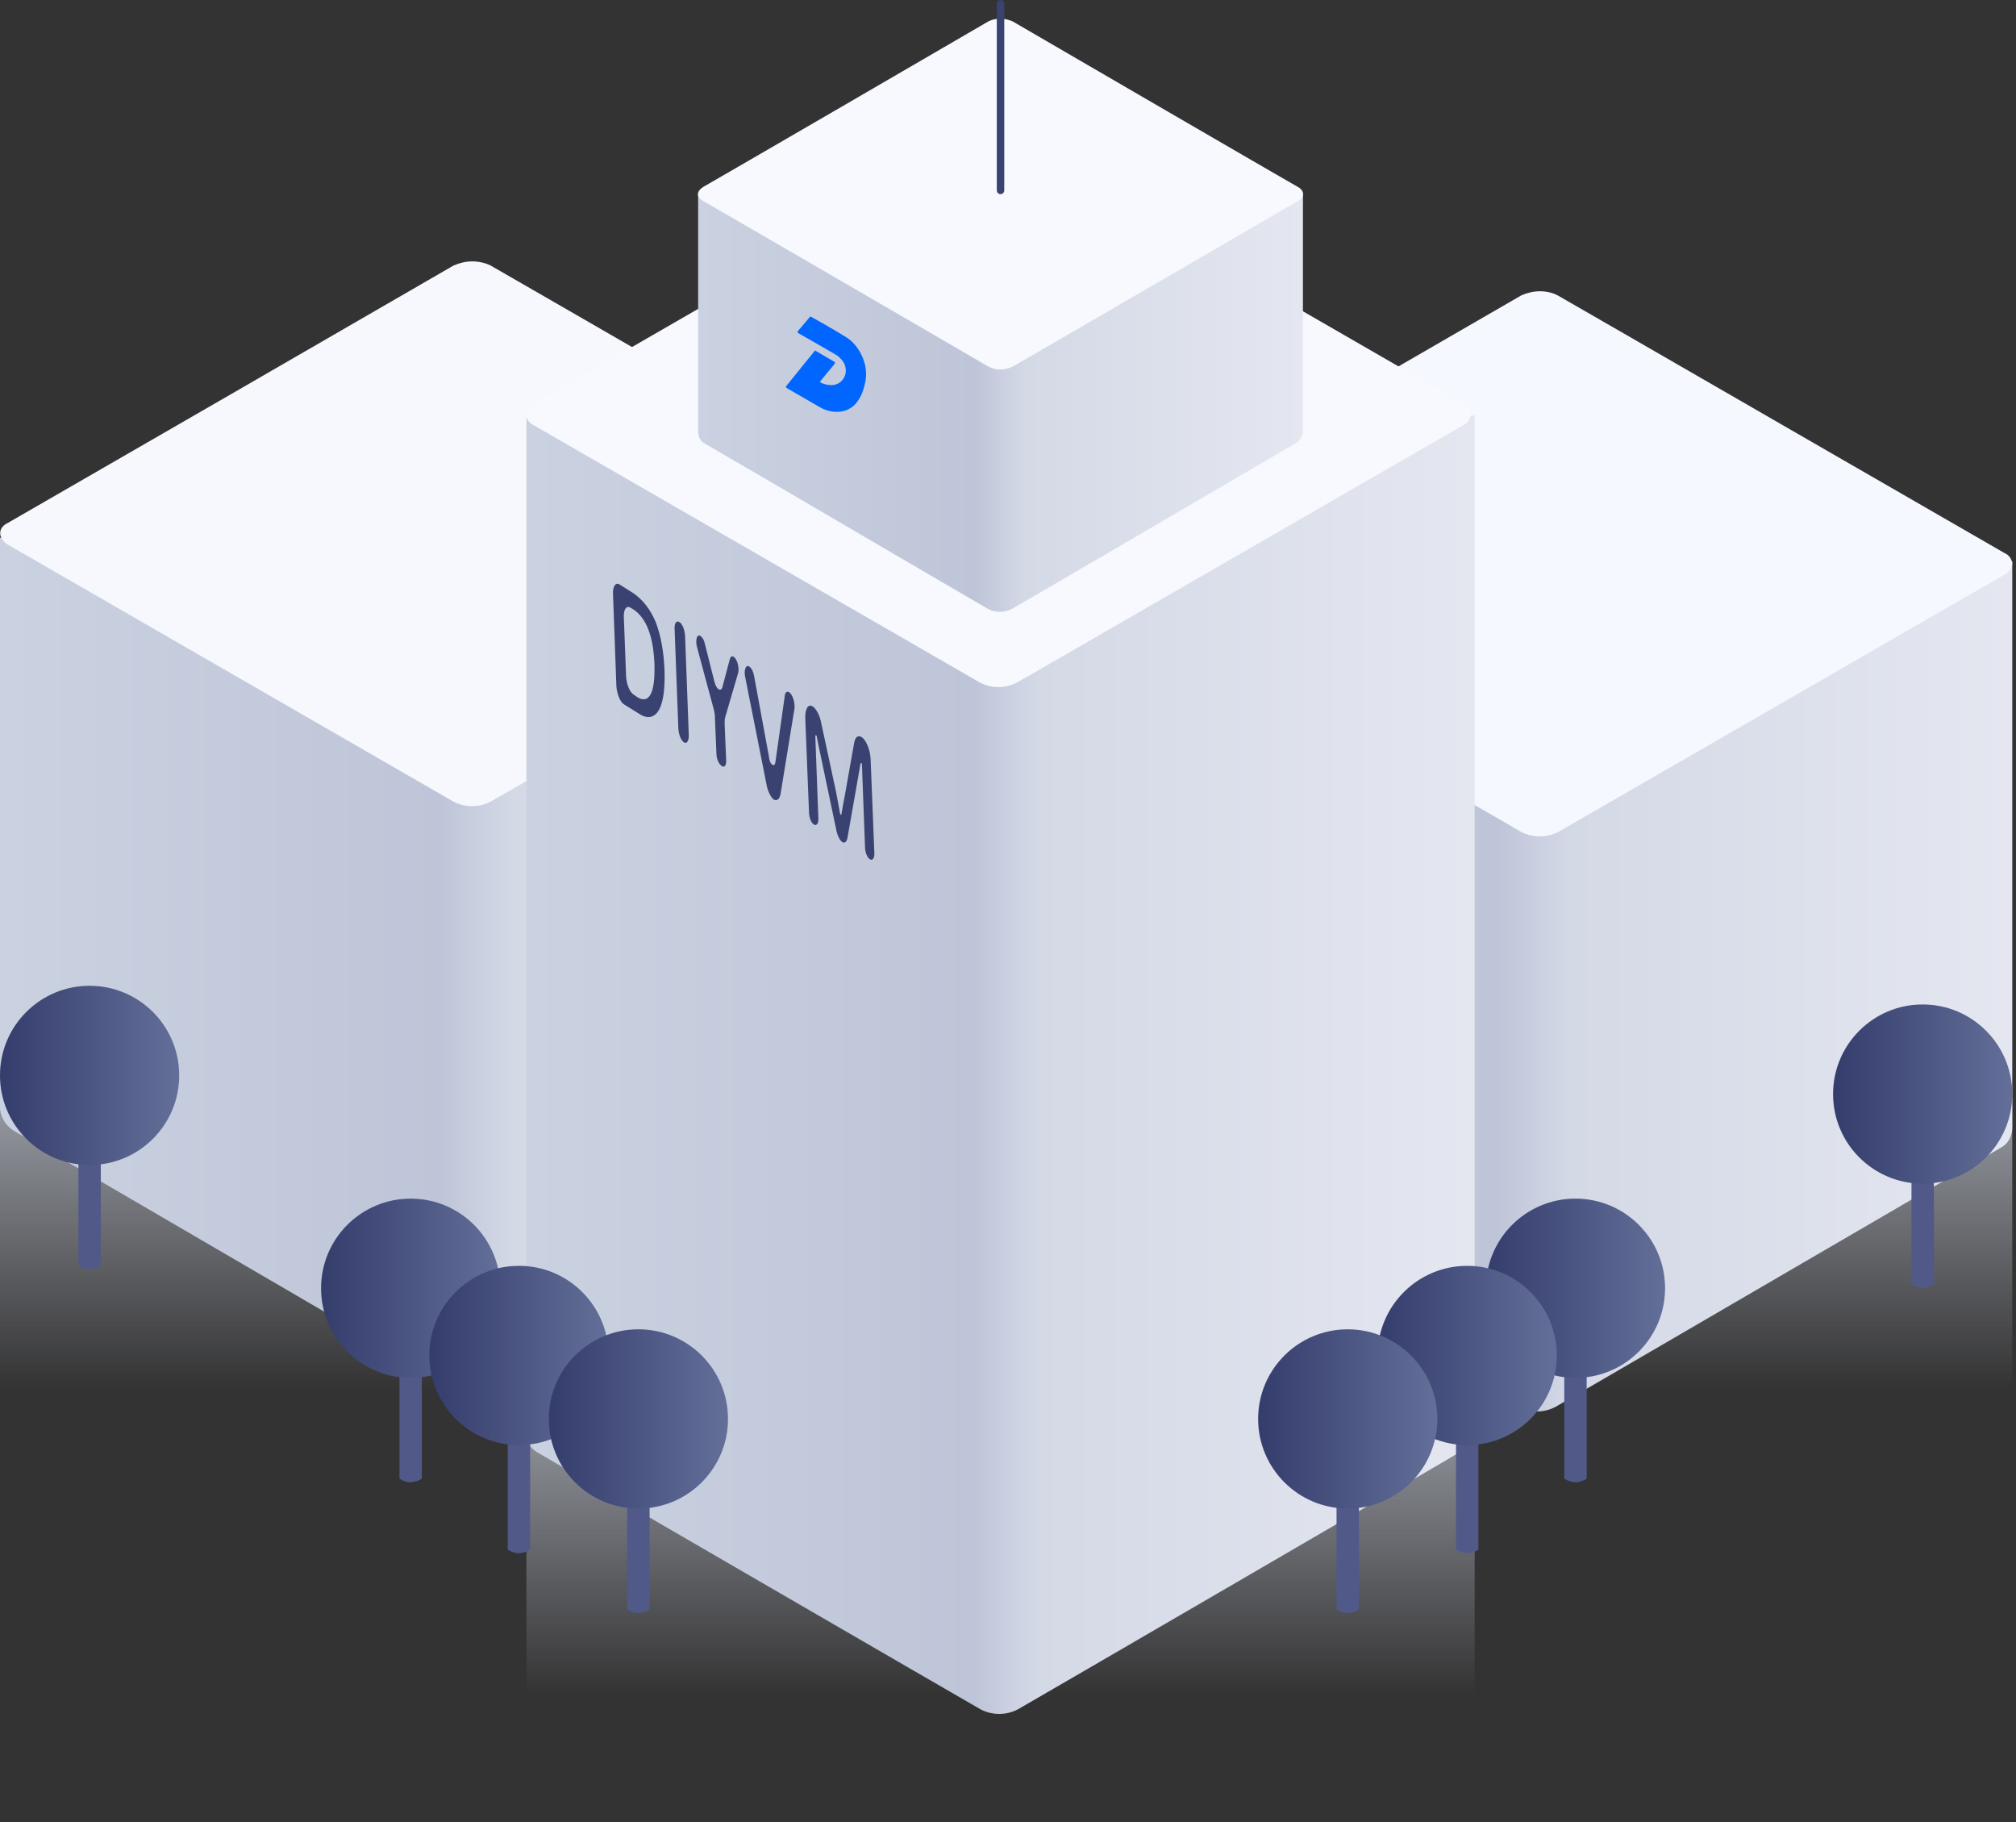 <?xml version="1.0" encoding="utf-8"?>
<!-- Generator: Adobe Illustrator 24.3.0, SVG Export Plug-In . SVG Version: 6.00 Build 0)  -->
<svg version="1.1" id="图层_1" xmlns="http://www.w3.org/2000/svg" xmlns:xlink="http://www.w3.org/1999/xlink" x="0px" y="0px"
	 viewBox="0 0 540 488" style="enable-background:new 0 0 540 488;" xml:space="preserve">
<rect x="0" y="0" width="540" height="488" fill="#333333" stroke="none"/>
<style type="text/css">
	.st0{opacity:0.64;enable-background:new    ;}
	.st1{fill:url(#SVGID_1_);}
	.st2{fill-rule:evenodd;clip-rule:evenodd;fill:url(#SVGID_2_);}
	.st3{fill-rule:evenodd;clip-rule:evenodd;fill:#F6F8FE;}
	.st4{fill:url(#SVGID_3_);}
	.st5{fill-rule:evenodd;clip-rule:evenodd;fill:url(#SVGID_4_);}
	.st6{fill-rule:evenodd;clip-rule:evenodd;fill:#F5F8FE;}
	.st7{fill:url(#SVGID_5_);}
	.st8{fill-rule:evenodd;clip-rule:evenodd;fill:url(#SVGID_6_);}
	.st9{fill-rule:evenodd;clip-rule:evenodd;fill:#F7F9FF;}
	.st10{fill-rule:evenodd;clip-rule:evenodd;fill:url(#SVGID_7_);}
	
		.st11{fill-rule:evenodd;clip-rule:evenodd;fill:#F7F9FF;stroke:#3A4271;stroke-width:2;stroke-linecap:round;stroke-linejoin:round;}
	.st12{fill-rule:evenodd;clip-rule:evenodd;fill:#515988;}
	.st13{fill:url(#Prostokąt_862_kopia_3_1_);}
	.st14{fill:url(#Prostokąt_862_kopia_8-2_1_);}
	.st15{fill:url(#Prostokąt_862_1_);}
	.st16{fill:url(#Prostokąt_862-2_1_);}
	.st17{fill:url(#Prostokąt_862_kopia_5_1_);}
	.st18{fill:url(#Prostokąt_862_kopia_5-2_1_);}
	.st19{fill:url(#Prostokąt_862_kopia_6_1_);}
	.st20{fill:url(#Prostokąt_862_kopia_6-2_1_);}
	.st21{fill:#0066FF;}
	.st22{fill:#3A4271;}
</style>
<g>
	<g class="st0">
		
			<linearGradient id="SVGID_1_" gradientUnits="userSpaceOnUse" x1="-227.602" y1="742.703" x2="-227.602" y2="741.703" gradientTransform="matrix(255 0 0 -111 58166 82734)">
			<stop  offset="0" style="stop-color:#CFD4E2"/>
			<stop  offset="0.7" style="stop-color:#CFD4E2;stop-opacity:0"/>
		</linearGradient>
		<rect y="294" class="st1" width="255" height="111"/>
	</g>
	
		<linearGradient id="SVGID_2_" gradientUnits="userSpaceOnUse" x1="-228.102" y1="743.386" x2="-227.102" y2="743.386" gradientTransform="matrix(255 0 0 -229 58166 170493.984)">
		<stop  offset="0" style="stop-color:#CAD1E0"/>
		<stop  offset="0.46" style="stop-color:#BEC5D8"/>
		<stop  offset="0.54" style="stop-color:#D4D9E6"/>
		<stop  offset="1" style="stop-color:#E4E7F0"/>
	</linearGradient>
	<path class="st2" d="M254.2,299L254.2,299c-0.1,1.3-0.9,2.4-2.1,2.9c-1.3,0.7-118.8,69.2-120,69.9c-3.1,1.6-6.9,1.6-10,0
		C120.8,371.1,5.3,303.7,4,303c-2.2-1.2-3.7-3.5-4-6V144l255,0.3V299H254.2z"/>
	<path class="st3" d="M126.5,70c-1.7,0-3.4,0.4-5,1.1c-1.3,0.8-118.2,68.3-119.5,69c-2.5,1.2-2.7,3.9,0,5.7
		c1.3,0.7,118.2,68.2,119.5,68.9c3.1,1.6,6.8,1.6,9.9,0c1.3-0.7,118.2-68.2,119.5-68.9c1.1-0.5,1.9-1.6,2.1-2.9l0,0
		c-0.1-1.3-0.9-2.4-2.1-2.9c-1.3-0.7-118.2-68.2-119.5-68.9C130,70.4,128.2,70,126.5,70"/>
</g>
<g>
	<g class="st0">
		
			<linearGradient id="SVGID_3_" gradientUnits="userSpaceOnUse" x1="-227.602" y1="742.703" x2="-227.602" y2="741.703" gradientTransform="matrix(255 0 0 -111 58450 82734)">
			<stop  offset="0" style="stop-color:#CFD4E2"/>
			<stop  offset="0.7" style="stop-color:#CFD4E2;stop-opacity:0"/>
		</linearGradient>
		<rect x="284" y="294" class="st4" width="255" height="111"/>
	</g>
	
		<linearGradient id="SVGID_4_" gradientUnits="userSpaceOnUse" x1="-228.102" y1="743.382" x2="-227.102" y2="743.382" gradientTransform="matrix(255 0 0 -228 58450 169755)">
		<stop  offset="0" style="stop-color:#CAD1E0"/>
		<stop  offset="0.46" style="stop-color:#BEC5D8"/>
		<stop  offset="0.54" style="stop-color:#D4D9E6"/>
		<stop  offset="1" style="stop-color:#E4E7F0"/>
	</linearGradient>
	<path class="st5" d="M536.2,307.2c-1.3,0.7-118.3,68.9-119.6,69.6c-3.1,1.6-6.8,1.6-9.9,0c-1.3-0.7-118.3-68.9-119.6-69.6
		c-1.2-0.5-3.1-2.2-3.1-4.2s1-153,1-153l254,0.3v152C538.9,304.3,537.9,306.2,536.2,307.2z"/>
	<path class="st6" d="M412.5,78c-1.7,0-3.4,0.4-5,1.1c-1.3,0.8-118.2,68.3-119.5,69c-1.2,0.5-1.9,1.6-2.1,2.9l0,0
		c0.1,1.3,0.9,2.4,2.1,2.9c1.3,0.7,118.2,68.2,119.5,68.9c3.1,1.6,6.8,1.6,9.9,0c1.3-0.7,118.2-68.2,119.5-68.9
		c1.1-0.5,1.9-1.6,2.1-2.9l0,0c-0.1-1.3-0.9-2.4-2.1-2.9c-1.3-0.7-118.2-68.2-119.5-68.9C416,78.4,414.2,78,412.5,78"/>
</g>
<g class="st0">
	
		<linearGradient id="SVGID_5_" gradientUnits="userSpaceOnUse" x1="-227.598" y1="742.703" x2="-227.598" y2="741.703" gradientTransform="matrix(254 0 0 -111 58078 82816)">
		<stop  offset="0" style="stop-color:#CFD4E2"/>
		<stop  offset="0.7" style="stop-color:#CFD4E2;stop-opacity:0"/>
	</linearGradient>
	<rect x="141" y="376" class="st7" width="254" height="111"/>
</g>
<linearGradient id="SVGID_6_" gradientUnits="userSpaceOnUse" x1="-228.098" y1="743.767" x2="-227.098" y2="743.767" gradientTransform="matrix(254.006 0 0 -347.7 58079.438 258892.812)">
	<stop  offset="0" style="stop-color:#CAD1E0"/>
	<stop  offset="0.471" style="stop-color:#BEC5D8"/>
	<stop  offset="0.54" style="stop-color:#D4D9E6"/>
	<stop  offset="1" style="stop-color:#E4E7F0"/>
</linearGradient>
<path class="st8" d="M392.2,388.2c-2,1.3-118.3,68.9-119.6,69.6c-3.1,1.6-6.8,1.6-9.9,0c-1.3-0.7-116.5-67.5-118.7-68.8
	s-3-2.9-3-5.7V112l254-0.7c0,0,0,269.7,0,271.7C395.1,385.1,394,387.1,392.2,388.2z"/>
<path id="Kształt_990_kopia_8" class="st9" d="M267.5,38c-1.7,0-3.4,0.4-5,1.1c-1.3,0.8-118.2,68.3-119.5,69
	c-1.1,0.5-1.9,1.6-2.1,2.9l0,0c0.1,1.3,0.9,2.4,2.1,2.9c1.3,0.7,118.2,68.2,119.5,68.9c3.1,1.6,6.8,1.6,9.9,0
	c1.3-0.7,118.2-68.2,119.5-68.9c1.1-0.5,1.9-1.6,2.1-2.9l0,0c-0.1-1.3-0.9-2.4-2.1-2.9c-1.3-0.7-118.2-68.2-119.5-68.9
	C271,38.4,269.2,38,267.5,38"/>
<linearGradient id="SVGID_7_" gradientUnits="userSpaceOnUse" x1="-227.586" y1="742.22" x2="-226.586" y2="742.22" gradientTransform="matrix(162 0 0 -111.85 37055.996 83125.258)">
	<stop  offset="0" style="stop-color:#CAD1E0"/>
	<stop  offset="0.46" style="stop-color:#BEC5D8"/>
	<stop  offset="0.54" style="stop-color:#D4D9E6"/>
	<stop  offset="1" style="stop-color:#E4E7F0"/>
</linearGradient>
<path class="st10" d="M349,115.5c-0.1,1.2-0.7,2.3-1.6,3c-0.8,0.5-75.6,44.2-76.4,44.6c-2,1-4.4,1-6.3,0
	c-0.8-0.4-75.6-44.2-76.4-44.6c-0.8-0.6-1.2-1.6-1.3-2.6V52h162C349,52,349,114.8,349,115.5z"/>
<path class="st9" d="M268,5c-1.1,0-2.2,0.2-3.2,0.7c-0.8,0.5-75.7,44-76.5,44.4c-1.7,1.1-1.9,2.6,0,3.7c0.8,0.4,75.7,43.9,76.5,44.4
	c2,1,4.4,1,6.4,0c0.8-0.4,75.7-43.9,76.5-44.4c1.9-0.9,1.7-2.8,0-3.7c-0.8-0.4-75.7-43.9-76.5-44.4C270.2,5.3,269.1,5,268,5"/>
<g>
	<path class="st11" d="M268,51V1"/>
</g>
<g id="trees">
	<g>
		<path id="Prostokąt_862_kopia_7" class="st12" d="M21,307h6v32c-0.9,0.6-2,0.9-3.1,1c-1-0.1-2-0.4-2.9-1V307z"/>
		
			<linearGradient id="Prostokąt_862_kopia_3_1_" gradientUnits="userSpaceOnUse" x1="0" y1="202" x2="48" y2="202" gradientTransform="matrix(1 0 0 -1 0 490)">
			<stop  offset="1.000000e-02" style="stop-color:#353D6C"/>
			<stop  offset="1" style="stop-color:#636F99"/>
		</linearGradient>
		<circle id="Prostokąt_862_kopia_3" class="st13" cx="24" cy="288" r="24"/>
	</g>
	<g>
		<path id="Prostokąt_862_kopia_8" class="st12" d="M518,312h-6v32c0.9,0.6,2,0.9,3.1,1c1-0.1,2-0.4,2.9-1V312z"/>
		
			<linearGradient id="Prostokąt_862_kopia_8-2_1_" gradientUnits="userSpaceOnUse" x1="491" y1="197" x2="539" y2="197" gradientTransform="matrix(1 0 0 -1 0 490)">
			<stop  offset="1.000000e-02" style="stop-color:#353D6C"/>
			<stop  offset="1" style="stop-color:#636F99"/>
		</linearGradient>
		<circle id="Prostokąt_862_kopia_8-2" class="st14" cx="515" cy="293" r="24"/>
	</g>
	<g>
		<path id="Prostokąt_862_kopia_4" class="st12" d="M107,364h6v32c-0.9,0.6-2,0.9-3.1,1c-1-0.1-2-0.4-2.9-1V364z"/>
		
			<linearGradient id="Prostokąt_862_1_" gradientUnits="userSpaceOnUse" x1="86" y1="145" x2="134" y2="145" gradientTransform="matrix(1 0 0 -1 0 490)">
			<stop  offset="1.000000e-02" style="stop-color:#353D6C"/>
			<stop  offset="1" style="stop-color:#636F99"/>
		</linearGradient>
		<circle id="Prostokąt_862" class="st15" cx="110" cy="345" r="24"/>
	</g>
	<g>
		<path id="Prostokąt_862_kopia_4-2" class="st12" d="M425,364h-6v32c0.9,0.6,2,0.9,3.1,1c1-0.1,2-0.4,2.9-1V364z"/>
		
			<linearGradient id="Prostokąt_862-2_1_" gradientUnits="userSpaceOnUse" x1="398" y1="145" x2="446" y2="145" gradientTransform="matrix(1 0 0 -1 0 490)">
			<stop  offset="1.000000e-02" style="stop-color:#353D6C"/>
			<stop  offset="1" style="stop-color:#636F99"/>
		</linearGradient>
		<circle id="Prostokąt_862-2" class="st16" cx="422" cy="345" r="24"/>
	</g>
	<g>
		<path id="Prostokąt_862_kopia" class="st12" d="M136,382h6v33c-0.9,0.6-2,0.9-3.1,1c-1-0.1-2-0.4-2.9-1V382z"/>
		
			<linearGradient id="Prostokąt_862_kopia_5_1_" gradientUnits="userSpaceOnUse" x1="115" y1="127" x2="163" y2="127" gradientTransform="matrix(1 0 0 -1 0 490)">
			<stop  offset="1.000000e-02" style="stop-color:#353D6C"/>
			<stop  offset="1" style="stop-color:#636F99"/>
		</linearGradient>
		<circle id="Prostokąt_862_kopia_5" class="st17" cx="139" cy="363" r="24"/>
	</g>
	<g>
		<path id="Prostokąt_862_kopia-2" class="st12" d="M396,382h-6v33c0.9,0.6,2,0.9,3.1,1c1-0.1,2-0.4,2.9-1V382z"/>
		
			<linearGradient id="Prostokąt_862_kopia_5-2_1_" gradientUnits="userSpaceOnUse" x1="369" y1="127" x2="417" y2="127" gradientTransform="matrix(1 0 0 -1 0 490)">
			<stop  offset="1.000000e-02" style="stop-color:#353D6C"/>
			<stop  offset="1" style="stop-color:#636F99"/>
		</linearGradient>
		<circle id="Prostokąt_862_kopia_5-2" class="st18" cx="393" cy="363" r="24"/>
	</g>
	<g>
		<path id="Prostokąt_862_kopia_2" class="st12" d="M168,399h6v32c-1,0.6-2.1,0.9-3.2,1c-1-0.1-2-0.4-2.8-1V399z"/>
		
			<linearGradient id="Prostokąt_862_kopia_6_1_" gradientUnits="userSpaceOnUse" x1="147" y1="110" x2="195" y2="110" gradientTransform="matrix(1 0 0 -1 0 490)">
			<stop  offset="1.000000e-02" style="stop-color:#353D6C"/>
			<stop  offset="1" style="stop-color:#636F99"/>
		</linearGradient>
		<circle id="Prostokąt_862_kopia_6" class="st19" cx="171" cy="380" r="24"/>
	</g>
	<g>
		<path id="Prostokąt_862_kopia_2-2" class="st12" d="M364,399h-6v32c1,0.6,2.1,0.9,3.2,1c1-0.1,2-0.4,2.8-1V399z"/>
		
			<linearGradient id="Prostokąt_862_kopia_6-2_1_" gradientUnits="userSpaceOnUse" x1="337" y1="110" x2="385" y2="110" gradientTransform="matrix(1 0 0 -1 0 490)">
			<stop  offset="1.000000e-02" style="stop-color:#353D6C"/>
			<stop  offset="1" style="stop-color:#636F99"/>
		</linearGradient>
		<circle id="Prostokąt_862_kopia_6-2" class="st20" cx="361" cy="380" r="24"/>
	</g>
</g>
<path class="st21" d="M231.8,102.2c1-5.1-2.1-10-5-11.8c-4-2.5-8.7-5.1-9.6-5.6c-0.1,0-0.2,0-0.2,0l0,0c0,0,0,0,0,0l-3.3,3.9
	c-0.1,0.1-0.1,0.4,0.1,0.5c0.9,0.5,3.3,1.9,5.6,3.2c1.7,1,3.5,2,4.5,2.6c0.3,0.2,0.7,0.4,1,0.8c1,0.9,1.9,2.2,1.6,4.2
	c0,0.2-0.1,0.4-0.2,0.6c-0.6,1.8-2.8,3.5-6.4,1.9c-0.2-0.1-0.3-0.4-0.1-0.5l3.8-4.6c0.1-0.1,0.1-0.4-0.1-0.5l-5.1-3c0,0-0.1,0-0.1,0
	c-0.1,0-0.1,0-0.1,0.1l-7.6,9.4c-0.1,0.1-0.1,0.4,0.1,0.5l8.8,5.1c1.9,1.1,4,1.5,5.9,1.2c1.7-0.3,3.5-1.2,4.8-3.5
	C230.9,105.6,231.4,104.1,231.8,102.2z M215.3,87c0,0,0,0.1,0,0.1C215.3,87.1,215.3,87,215.3,87z"/>
<g>
	<path class="st22" d="M178,179.6c0.1,3.3-0.1,6.1-0.6,8.1c-0.5,2.1-1.3,3.4-2.4,4c-1.1,0.6-2.4,0.4-3.9-0.6l-4-2.5
		c-1-0.6-1.9-2.9-2-4.9l-0.9-24.6c-0.1-2.1,0.7-3.2,1.7-2.6l3.5,2.2c2.6,1.7,4.7,4.3,6.2,7.8C177,170.1,177.8,174.5,178,179.6z
		 M175.3,177.9c-0.3-7.6-2.2-12.5-5.8-14.8l-0.7-0.4c-1-0.6-1.8,0.5-1.7,2.6l0.6,15.8c0.1,2.1,1,4.3,2,4.9l1,0.7
		c1.6,1,2.8,0.7,3.6-0.8C175.1,184.3,175.4,181.7,175.3,177.9z"/>
	<path class="st22" d="M183.2,198.8L183.2,198.8c-0.8-0.5-1.4-2.1-1.5-3.7l-1-26.6c-0.1-1.6,0.5-2.4,1.3-1.9l0,0
		c0.8,0.5,1.4,2.1,1.5,3.7l1,26.6C184.5,198.4,184,199.3,183.2,198.8z"/>
	<path class="st22" d="M193.5,184l2-7.5c0.2-0.7,0.6-0.9,1-0.6l0,0c1,0.6,1.6,3,1.2,4.4l-3.4,11.6c-0.2,0.6-0.2,1.2-0.2,2l0.4,9.6
		c0.1,1.4-0.4,2.1-1.1,1.7l-0.2-0.2c-0.7-0.4-1.3-1.9-1.3-3.2l-0.4-9.6c0-0.7-0.1-1.5-0.3-2.2l-4.5-16.7c-0.5-1.9,0-3.6,0.9-3
		l0.1,0.1c0.5,0.3,0.9,1.1,1.1,2l2.6,10.3C191.9,184.6,193.1,185.4,193.5,184z"/>
	<path class="st22" d="M205.3,210l-5.7-28.7c-0.4-1.9,0.2-3.4,1.1-2.8l0,0c0.6,0.4,1.1,1.4,1.3,2.6l4,21.7c0,0,0,0.2,0,0.2
		c0.3,1.9,1.5,2.6,1.7,1.1l0,0l2.5-17.7c0.1-1,0.6-1.4,1.2-1l0,0c0.9,0.6,1.6,2.8,1.4,4.4l-3.7,22.7c-0.2,1.5-1,2.1-1.9,1.6l0,0
		C206.5,213.5,205.6,211.9,205.3,210z"/>
	<path class="st22" d="M217.7,189.2c0.9,0.6,1.8,2.2,2.2,4.1l3.9,18.1c0.2,0.9,0.6,3.1,1.2,6.4c0.1,0.4,0.3,0.6,0.4,0.2
		c0.2-1.3,0.5-3,0.9-5l2.5-14.1c0.3-1.5,1-2.1,2-1.5l0,0c1.2,0.8,2.3,3.4,2.4,5.9l1,25.1c0.1,1.4-0.5,2.2-1.2,1.7l0,0
		c-0.7-0.4-1.3-1.9-1.3-3.3l-0.7-18.8c0-1-0.1-1.9-0.1-2.8c0-0.1,0-0.2,0-0.3c0-0.5-0.3-0.8-0.4-0.4l0,0c-0.1,0.5-0.3,1.7-0.6,3.4
		l-2.9,16.5c-0.2,1-0.7,1.5-1.4,1.1l0,0c-0.6-0.4-1.2-1.5-1.5-2.8l-4.5-21.4c-0.3-1.4-0.6-2.8-0.8-4c-0.1-0.5-0.4-0.6-0.4-0.1
		c0,0.1,0,0.1,0,0.2c0,0.9,0.1,1.9,0.1,2.8l0.7,18.9c0.1,1.4-0.5,2.2-1.2,1.7l0,0c-0.7-0.4-1.3-1.9-1.3-3.3l-1-25.1
		C215.6,189.8,216.5,188.4,217.7,189.2L217.7,189.2z"/>
</g>
</svg>

